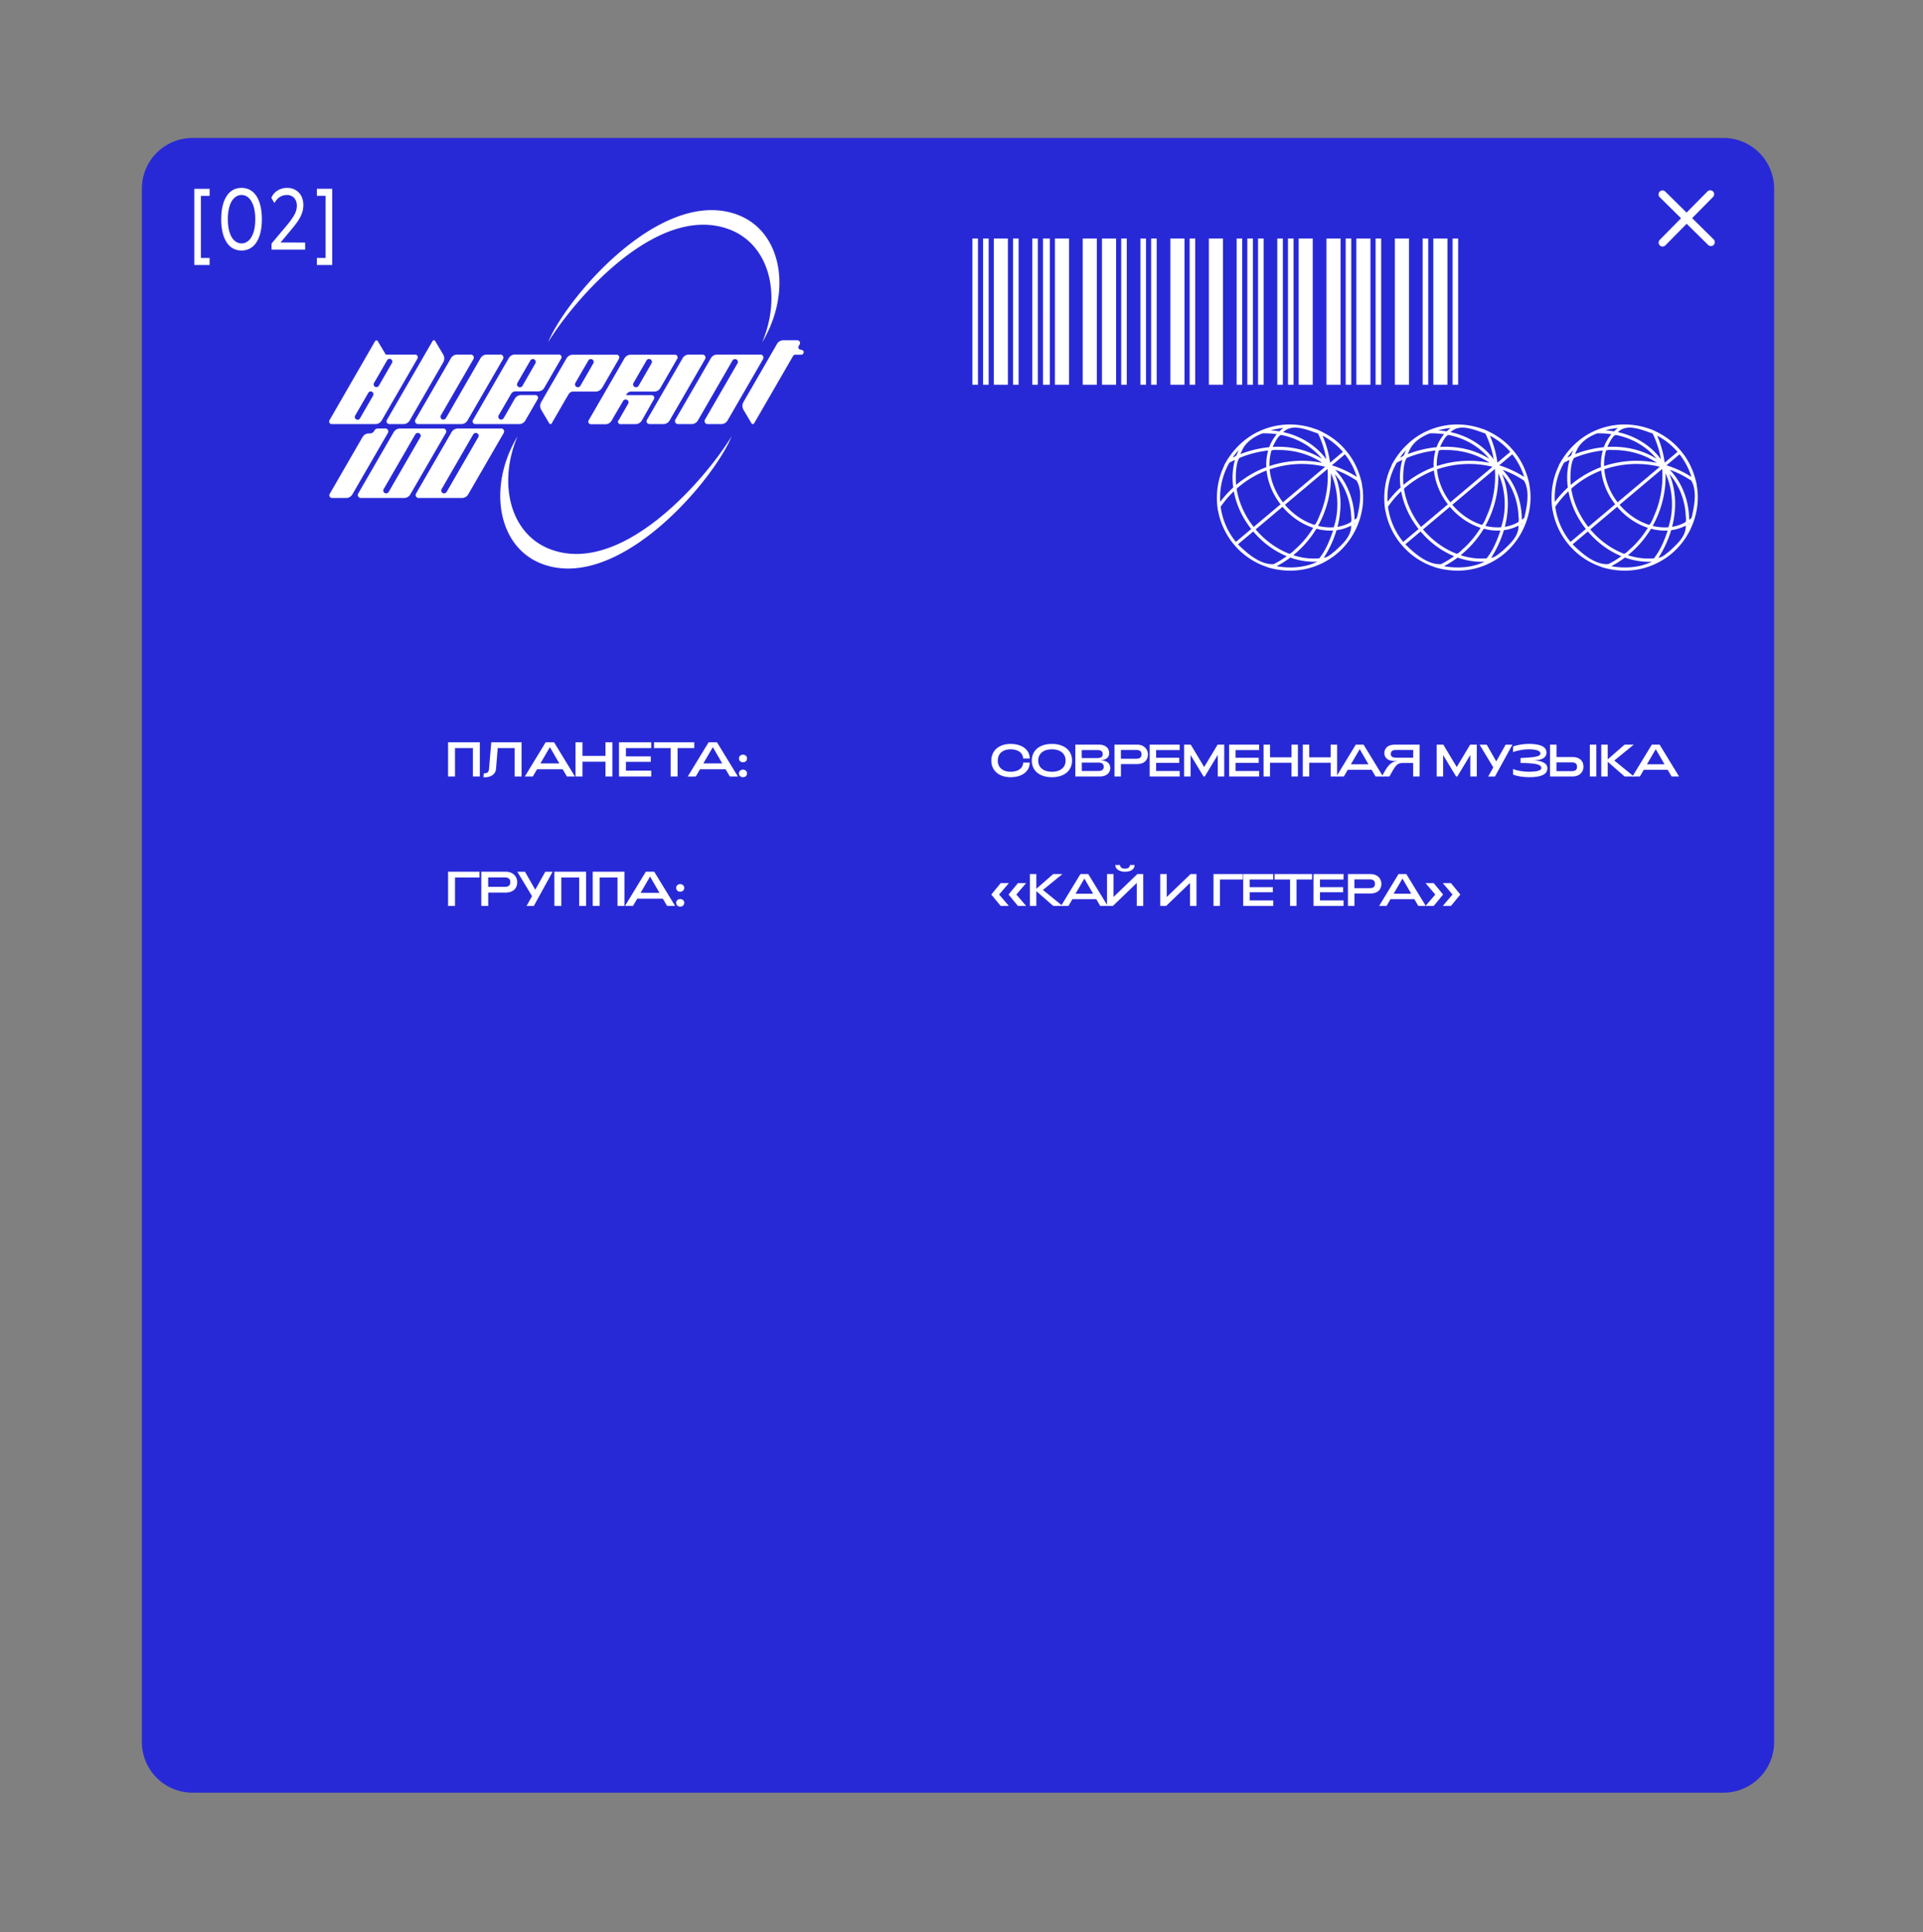 <svg xmlns="http://www.w3.org/2000/svg" width="208" height="209" fill="none">
  <rect width="100%" height="100%" fill="#808080" stroke="none"/>
  <path fill="#2829D6" d="M15.346 20.403a5.477 5.477 0 0 1 5.477-5.477H186.42a5.477 5.477 0 0 1 5.477 5.477v168.046a5.477 5.477 0 0 1-5.477 5.477H20.823a5.477 5.477 0 0 1-5.477-5.477z"></path>
  <path fill="#fff" d="M78.874 24.812c4.42 1.66 5.69 7.21 3.56 12.23q.24-.39.45-.81c2.69-5.22 1.52-11.3-3.16-13.02-7.8-2.86-17.37 7.76-20.06 12.99q-.21.42-.39.84c2.85-4.66 11.85-15.14 19.6-12.23M66.868 45.472v.02c-.08.17.02.36.2.39h1.67c.28 0 .54-.15.68-.39l.22-.38 1.07-1.89.03-.06c.1-.19-.04-.42-.26-.42h-2.76l.08-.13c.08-.12.2-.2.33-.24.04 0 .09-.01.14-.01h2.49c.28 0 .53-.15.67-.39l1.83-3.17a.288.288 0 0 0-.25-.43h-4.79c-.28 0-.53.15-.67.39l-3.88 6.72c-.1.18.03.41.24.41h1.64c.25-.02.47-.16.6-.38l.31-.54.27-.46.21-.35.47-.8c.08-.14.27-.19.41-.11h.02c.12.08.17.22.14.34 0 .02-.01.04-.02.06l-1.06 1.84zm1.66-4.05.05-.09.69-1.2.67-1.15a.3.3 0 0 1 .41-.11h.02c.14.1.19.28.11.42l-.21.37-1.02 1.77-.18.31c-.06.11-.19.16-.31.15-.04 0-.07-.02-.11-.04h-.02c-.14-.1-.19-.28-.11-.42zM51.362 45.879h4.79c.28 0 .53-.15.67-.39l1.34-2.32a.288.288 0 0 0-.25-.43h-1.56c-.28 0-.53.15-.67.39l-.95 1.67-.25.43c-.08.14-.26.21-.41.13a.317.317 0 0 1-.13-.44l.08-.13.08-.14 1.18-2.04c.1-.17.28-.27.47-.27h2.45c.28 0 .53-.15.67-.39l1.83-3.17a.288.288 0 0 0-.25-.43h-4.75c-.28 0-.53.15-.67.39l-3.88 6.72c-.1.18.03.41.24.41zm4.6-4.45.05-.09.69-1.2.67-1.15c.08-.14.27-.19.41-.11h.02c.14.1.19.28.11.42l-.21.37-1.02 1.77-.18.31c-.08.14-.27.19-.41.11h-.02c-.14-.1-.19-.28-.11-.42zM42.111 45.879h1.53c.28 0 .53-.15.67-.39l3.63-6.29a.84.84 0 0 0 0-.84l-.87-1.47c-.06-.11-.22-.1-.28 0l-4.94 8.54c-.11.2.03.44.25.44zM35.866 45.877h4.75c.28 0 .53-.15.67-.39l3.87-6.7a.288.288 0 0 0-.25-.43h-3.18l-.87-1.46c-.06-.11-.22-.1-.28 0l-4.94 8.57c-.1.18.03.41.24.41zm4.59-4.45 1.42-2.46c.05-.09.15-.15.26-.15.23 0 .37.25.26.45l-1.42 2.46c-.05.09-.15.15-.26.15-.23 0-.37-.25-.26-.45m-2.04 3.53 1.42-2.46c.05-.09.15-.15.26-.15.23 0 .37.25.26.45l-1.42 2.46c-.05.09-.15.15-.26.15-.23 0-.37-.25-.26-.45M45.207 45.877h4.69c.28 0 .53-.15.67-.39l3.84-6.64a.324.324 0 0 0-.28-.49h-1.48c-.28 0-.53.15-.67.39l-3.49 6.05-.25.43c-.08.14-.27.21-.42.13a.31.31 0 0 1-.13-.43l.08-.13 3.44-5.95a.324.324 0 0 0-.28-.49h-1.48c-.28 0-.53.15-.67.39l-3.84 6.64c-.13.22.03.49.28.49zM78.025 45.877c.28 0 .53-.15.67-.39l3.84-6.64c.12-.22-.03-.49-.28-.49h-4.69c-.28 0-.53.15-.67.39l-3.84 6.64c-.13.22.03.49.28.49h1.48c.28 0 .53-.15.67-.39l3.49-6.05.25-.43c.08-.14.27-.21.42-.13.16.08.22.28.13.43l-.08.13-3.44 5.95c-.13.22.03.49.28.49zM65.122 41.972l1.83-3.17a.288.288 0 0 0-.25-.43h-4.75c-.28 0-.53.15-.67.39l-1.62 2.79-1.12 1.94c-.08.14-.12.3-.11.46 0 .13.04.26.11.38l.87 1.47s.05.06.08.07c.07.02.15 0 .18-.07l1.59-2.75.06-.1.19-.32c.1-.17.28-.27.47-.27h2.45c.28 0 .53-.15.67-.39zm-.94-2.68-.21.37-1.02 1.77-.18.31c-.08.14-.27.19-.41.11h-.02c-.14-.1-.19-.28-.11-.42l.05-.09.69-1.2.67-1.15c.08-.14.27-.19.41-.11h.02c.14.1.19.28.11.42zM70.226 45.877h1.53c.28 0 .53-.15.67-.39l3.84-6.64a.324.324 0 0 0-.28-.49h-1.48c-.28 0-.53.15-.67.39l-3.86 6.68c-.11.2.03.44.25.44zM86.638 37.83h-.02c-.2 0-.33-.22-.23-.39l.11-.19c.11-.2-.03-.44-.25-.44h-1.53c-.28 0-.53.15-.67.39l-3.63 6.29a.84.84 0 0 0 0 .84l.87 1.47c.06.11.22.1.28 0l4.22-7.3c.05-.08.13-.13.23-.13h.64c.15 0 .27-.12.27-.27s-.13-.26-.28-.26zM47.945 46.359h-4.69c-.28 0-.53.15-.67.39l-3.84 6.64a.33.33 0 0 0 0 .32c.05.09.16.16.28.16h4.69c.28 0 .53-.15.67-.39l3.84-6.64a.324.324 0 0 0-.28-.49zm-2.48.94-.08.13-3.09 5.35-.25.43c-.08.14-.27.21-.42.13a.31.31 0 0 1-.13-.43l.08-.13 3.09-5.35.25-.43c.08-.14.27-.21.42-.13.16.08.22.28.13.43M54.203 46.359h-4.69c-.28 0-.53.15-.67.39l-3.84 6.64a.33.33 0 0 0 0 .32c.05.09.16.16.28.16h4.69c.28 0 .53-.15.67-.39l3.84-6.64a.324.324 0 0 0-.28-.49zm-2.47.94-.08.13-3.09 5.35-.25.43c-.08.14-.27.21-.42.13a.31.31 0 0 1-.13-.43l.08-.13 3.09-5.35.25-.43c.08-.14.27-.21.42-.13.16.08.22.28.13.43M41.674 46.359h-.83c-.14 0-.28.08-.34.21-.09.19-.28.32-.51.32h-.11c-.28 0-.53.15-.67.39l-3.55 6.15c-.11.2.03.44.25.44h1.53c.28 0 .53-.15.67-.39l3.84-6.64a.324.324 0 0 0-.28-.49zM59.541 59.423c-4.42-1.66-5.69-7.21-3.56-12.23q-.24.39-.45.81c-2.69 5.22-1.52 11.3 3.16 13.02 7.8 2.86 17.37-7.76 20.06-12.99q.21-.42.39-.84c-2.84 4.66-11.85 15.14-19.6 12.23M105.18 25.801h.601V41.62h-.601zM106.336 25.801h.601V41.62h-.601zM109.576 25.801h.601V41.62h-.601zM111.656 25.801h.601V41.62h-.601zM121.274 25.801h.602V41.62h-.602zM123.354 25.801h.602V41.62h-.602zM124.511 25.801h.601V41.62h-.601zM128.677 25.801h.601V41.62h-.601zM133.76 25.801h.601V41.62h-.601zM134.917 25.801h.601V41.62h-.601zM136.077 25.801h.601V41.62h-.601zM138.157 25.801h.601V41.62h-.601zM139.313 25.801h.601V41.62h-.601zM145.556 25.801h.601V41.62h-.601zM148.792 25.801h.602V41.62h-.602zM153.882 25.801h.601V41.62h-.601zM157.119 25.801h.601V41.62h-.601zM112.812 25.801h.74V41.62h-.74zM107.493 25.801h1.526V41.62h-1.526zM114.105 25.801h1.526V41.62h-1.526zM117.111 25.801h1.527V41.62h-1.527zM119.195 25.801h1.526V41.62h-1.526zM126.594 25.801h1.526V41.62h-1.526zM130.757 25.801h1.526V41.62h-1.526zM140.466 25.801h1.527V41.62h-1.527zM143.476 25.801h1.526V41.62h-1.526zM146.709 25.801h1.527V41.62h-1.527zM150.876 25.801h1.526V41.62h-1.526zM155.035 25.801h1.527V41.62h-1.527zM143.61 60.6c2.783-1.632 4.319-5.05 3.698-8.211l.016.01c-.265-1.265-.771-2.46-1.588-3.475l.002-.002-.22-.265-.001.001c-.862-1.016-1.968-1.748-3.191-2.246l.009.02a8 8 0 0 0-2.89-.513 7.9 7.9 0 0 0-3.006.628c-1.757.728-3.17 2.142-4.043 3.814l.037-.02c-.754 1.507-.962 3.253-.694 4.91l.011-.017a7.9 7.9 0 0 0 1.668 3.607l-.001.001.224.261h.001a7.86 7.86 0 0 0 3.449 2.245l-.019.009c1.697.516 3.564.514 5.228-.123q.684-.256 1.31-.634m-.916-.2a7.1 7.1 0 0 1-2.805-.34 11 11 0 0 0 2.468-2.814c.035-.105.357.059.469.052.45.085.91.117 1.368.09-.355 1.046-.808 2.175-1.5 3.012m-3.276-.509c-1.397-.55-2.632-1.477-3.599-2.621l2.905-2.445c.876 1.036 2.025 1.853 3.32 2.273a10.6 10.6 0 0 1-1.799 2.196c-.195.131-.626.68-.827.597m-3.904-3.002c-.848-1.11-1.459-2.41-1.716-3.788-.075-.197-.002-.303.165-.413q.24-.203.491-.39a10.6 10.6 0 0 1 2.543-1.404c.141 1.333.694 2.606 1.511 3.663l-2.906 2.445zm-1.813-4.457c-.073-.668-.051-2.426.379-2.9a11.3 11.3 0 0 1 3.088-.796 5.7 5.7 0 0 0-.199 1.8 11 11 0 0 0-3.265 1.92zm.6-3.607c.401-.984 1.31-1.579 2.263-1.948q.771-.016 1.533.093a4.7 4.7 0 0 0-.814 1.407 11.7 11.7 0 0 0-3.121.75q.065-.152.139-.302m4.325-1.763c1.687.339 3.274 1.23 4.361 2.574-1.57-1.004-3.475-1.399-5.323-1.287.128-.285.634-1.377.962-1.287m5.918 4.426c.939 1.162 1.478 2.62 1.592 4.105-.012.278.105.66-.019.889a4.3 4.3 0 0 1-1.452.51c.492-1.873.461-3.916-.296-5.714q.09.104.175.21m-.281 5.55a5.4 5.4 0 0 1-1.697-.149 11.03 11.03 0 0 0 1.394-5.687c.807 1.793.919 4.012.303 5.837m-2.149-.28c-1.218-.405-2.299-1.179-3.126-2.155l4.602-3.873a10.7 10.7 0 0 1-.686 4.632c-.113.212-.576 1.573-.79 1.397m-3.409-2.511a7.1 7.1 0 0 1-1.224-2.573 6 6 0 0 1-.138-.783c-.067-.185.186-.16.306-.223a10.7 10.7 0 0 1 5.688-.175l-4.566 3.842zm-1.397-3.982a5.1 5.1 0 0 1 .218-1.526c.255-.12.67-.038.977-.06 1.592.034 3.194.48 4.511 1.389a11 11 0 0 0-5.704.348zm7.093 9.346c-.376.276-.73.666-1.21.724a11.8 11.8 0 0 0 1.373-2.98 4.8 4.8 0 0 0 1.582-.496c.037 1.17-.952 2.004-1.745 2.752m2.096-2.876c-.005-.062.008-.101.068-.127l-.07.17zm.274-.719a4 4 0 0 1-.263.21c-.001-1.979-.72-3.977-2.093-5.41.819.293 1.6.688 2.322 1.173.662 1.107.333 2.782.034 4.027m-.012-4.425a11 11 0 0 0-2.699-1.257l1.413-1.189a7.5 7.5 0 0 1 1.286 2.446m-1.505-2.711-1.388 1.168a11 11 0 0 0-.817-2.92 7.5 7.5 0 0 1 2.205 1.752m-2.691-1.985c.427.882.731 1.824.898 2.79-1.117-1.52-2.824-2.547-4.66-2.938.997-.99 2.617-.232 3.762.148m-3.752-.598a5 5 0 0 0-.431.368q-.465-.077-.935-.11a7.5 7.5 0 0 1 1.366-.258m-4.862 2.466c-.219.436-.102.54-.61.72q.297-.423.65-.803zm-.972 1.286q.297-.158.601-.298a7.1 7.1 0 0 0-.258 2.044q.005.358.043.715c.002.107.069.227-.045.29q-.737.686-1.335 1.493a7.62 7.62 0 0 1 .994-4.244m-.944 4.767c.414-.605.893-1.165 1.422-1.672.275 1.49.947 2.894 1.884 4.08l-1.658 1.395a7.53 7.53 0 0 1-1.648-3.803m3.523 2.675c.978 1.158 2.22 2.1 3.625 2.676q-.675.486-1.418.86c-1.43.085-2.86-1.15-3.857-2.147zm2.529 3.758a11 11 0 0 0 1.478-.935 7.6 7.6 0 0 0 2.921.446c-1.327.657-2.94.752-4.399.489M161.711 60.6c2.783-1.632 4.319-5.05 3.699-8.211l.016.01c-.265-1.265-.772-2.46-1.588-3.475l.001-.002-.219-.265-.002.001c-.862-1.016-1.967-1.748-3.191-2.246l.01.02a8 8 0 0 0-2.89-.513 7.9 7.9 0 0 0-3.007.628c-1.756.728-3.17 2.142-4.042 3.814l.036-.02c-.753 1.507-.962 3.253-.694 4.91l.011-.017a7.9 7.9 0 0 0 1.668 3.607l-.001.001.224.261h.002a7.85 7.85 0 0 0 3.448 2.245l-.019.009c1.698.516 3.564.514 5.229-.123q.683-.256 1.309-.634m-.916-.2a7.1 7.1 0 0 1-2.805-.34 11 11 0 0 0 2.469-2.814c.035-.105.357.059.469.052.45.085.91.117 1.367.09-.355 1.046-.807 2.175-1.5 3.012m-3.275-.509c-1.397-.55-2.633-1.477-3.599-2.621l2.905-2.445c.875 1.036 2.025 1.853 3.32 2.273a10.6 10.6 0 0 1-1.799 2.196c-.196.131-.626.68-.827.597m-3.904-3.002c-.849-1.11-1.46-2.41-1.717-3.788-.075-.197-.002-.303.166-.413q.24-.203.491-.39a10.6 10.6 0 0 1 2.543-1.404c.141 1.333.694 2.606 1.51 3.663l-2.905 2.445zm-1.813-4.457c-.073-.668-.051-2.426.378-2.9a11.3 11.3 0 0 1 3.088-.796 5.7 5.7 0 0 0-.199 1.8 11 11 0 0 0-3.265 1.92zm.6-3.607c.4-.984 1.31-1.579 2.263-1.948.512-.01 1.026.02 1.533.093a4.7 4.7 0 0 0-.815 1.407c-1.068.103-2.121.36-3.12.75q.064-.152.139-.302m4.324-1.763c1.687.339 3.275 1.23 4.362 2.574-1.57-1.004-3.476-1.399-5.323-1.287.127-.285.634-1.377.961-1.287m5.919 4.426c.939 1.162 1.478 2.62 1.591 4.105-.012.278.106.66-.019.889a4.3 4.3 0 0 1-1.451.51c.491-1.873.46-3.916-.297-5.714q.09.104.176.21m-.281 5.55a5.4 5.4 0 0 1-1.697-.149 11 11 0 0 0 1.393-5.687c.808 1.793.919 4.012.304 5.837m-2.15-.28c-1.217-.405-2.299-1.179-3.126-2.155l4.603-3.873a10.7 10.7 0 0 1-.686 4.632c-.113.212-.577 1.573-.791 1.397m-3.409-2.511a7.1 7.1 0 0 1-1.224-2.573 6 6 0 0 1-.137-.783c-.067-.185.185-.16.306-.223a10.67 10.67 0 0 1 5.687-.175l-4.565 3.842zm-1.397-3.982a5.1 5.1 0 0 1 .219-1.526c.254-.12.669-.038.976-.06 1.593.034 3.194.48 4.512 1.389a11 11 0 0 0-5.704.348zm7.093 9.346c-.375.276-.73.666-1.21.724a11.8 11.8 0 0 0 1.374-2.98 4.8 4.8 0 0 0 1.581-.496c.037 1.17-.951 2.004-1.745 2.752m2.097-2.876c-.005-.062.008-.101.067-.127l-.069.17zm.273-.719a4 4 0 0 1-.263.21c0-1.979-.72-3.977-2.092-5.41.818.293 1.6.688 2.322 1.173.661 1.107.333 2.782.033 4.027m-.011-4.425a11 11 0 0 0-2.7-1.257l1.413-1.189a7.5 7.5 0 0 1 1.287 2.446m-1.506-2.711-1.388 1.168a10.9 10.9 0 0 0-.816-2.92 7.5 7.5 0 0 1 2.204 1.752m-2.691-1.985c.428.882.731 1.824.899 2.79-1.117-1.52-2.825-2.547-4.66-2.938.997-.99 2.616-.232 3.761.148m-3.752-.598c-.151.113-.294.24-.43.368q-.465-.077-.935-.11a7.5 7.5 0 0 1 1.365-.258m-4.862 2.466c-.219.436-.101.54-.61.72q.297-.423.651-.803zm-.971 1.286q.296-.158.6-.298a7.2 7.2 0 0 0-.258 2.044q.005.358.044.715c.001.107.069.227-.046.29q-.735.686-1.335 1.493a7.63 7.63 0 0 1 .995-4.244m-.945 4.767c.415-.605.893-1.165 1.423-1.672.274 1.49.946 2.894 1.883 4.08l-1.657 1.395a7.53 7.53 0 0 1-1.649-3.803m3.524 2.675c.977 1.158 2.22 2.1 3.625 2.676q-.677.486-1.419.86c-1.429.085-2.86-1.15-3.857-2.147zm2.528 3.758a11 11 0 0 0 1.479-.935c.933.33 1.93.498 2.92.446-1.326.657-2.94.752-4.399.489M179.805 60.6c2.783-1.632 4.319-5.05 3.699-8.211l.015.01c-.264-1.265-.771-2.46-1.588-3.475l.002-.002-.219-.265-.002.001c-.862-1.016-1.967-1.748-3.191-2.246l.01.02a8 8 0 0 0-2.891-.513 7.9 7.9 0 0 0-3.006.628c-1.757.728-3.17 2.142-4.042 3.814l.036-.02c-.753 1.507-.962 3.253-.694 4.91l.011-.017a7.9 7.9 0 0 0 1.668 3.607l-.001.001.224.261h.001a7.86 7.86 0 0 0 3.449 2.245l-.019.009c1.698.516 3.564.514 5.228-.123q.684-.256 1.31-.634m-.916-.2a7.1 7.1 0 0 1-2.805-.34 11 11 0 0 0 2.469-2.814c.035-.105.357.059.468.052.451.085.91.117 1.368.09-.355 1.046-.808 2.175-1.5 3.012m-3.275-.509c-1.397-.55-2.633-1.477-3.599-2.621l2.904-2.445c.876 1.036 2.026 1.853 3.32 2.273a10.6 10.6 0 0 1-1.798 2.196c-.196.131-.627.68-.827.597m-3.905-3.002c-.848-1.11-1.459-2.41-1.716-3.788-.075-.197-.002-.303.165-.413q.24-.203.492-.39a10.6 10.6 0 0 1 2.542-1.404c.141 1.333.694 2.606 1.511 3.663l-2.906 2.445zm-1.813-4.457c-.072-.668-.05-2.426.379-2.9a11.3 11.3 0 0 1 3.088-.796 5.7 5.7 0 0 0-.199 1.8 11 11 0 0 0-3.265 1.92zm.601-3.607c.4-.984 1.309-1.579 2.262-1.948q.77-.016 1.534.093a4.7 4.7 0 0 0-.815 1.407 11.7 11.7 0 0 0-3.121.75q.066-.152.14-.302m4.324-1.763c1.687.339 3.274 1.23 4.361 2.574-1.569-1.004-3.475-1.399-5.323-1.287.128-.285.634-1.377.962-1.287m5.919 4.426c.938 1.162 1.478 2.62 1.591 4.105-.012.278.106.66-.019.889a4.3 4.3 0 0 1-1.452.51c.492-1.873.461-3.916-.296-5.714q.09.104.176.21m-.282 5.55a5.4 5.4 0 0 1-1.697-.149 11.03 11.03 0 0 0 1.394-5.687c.807 1.793.919 4.012.303 5.837m-2.149-.28c-1.217-.405-2.299-1.179-3.126-2.155l4.603-3.873a10.7 10.7 0 0 1-.686 4.632c-.114.212-.577 1.573-.791 1.397m-3.409-2.511a7.1 7.1 0 0 1-1.224-2.573 7 7 0 0 1-.138-.783c-.066-.185.186-.16.307-.223a10.67 10.67 0 0 1 5.687-.175l-4.565 3.842zm-1.397-3.982a5.2 5.2 0 0 1 .218-1.526c.255-.12.67-.038.977-.06 1.593.034 3.194.48 4.512 1.389a11 11 0 0 0-5.704.348zm7.093 9.346c-.375.276-.73.666-1.21.724a11.8 11.8 0 0 0 1.374-2.98 4.8 4.8 0 0 0 1.581-.496c.037 1.17-.951 2.004-1.745 2.752m2.097-2.876c-.005-.062.007-.101.067-.127l-.069.17zm.273-.719a4 4 0 0 1-.263.21c-.001-1.979-.72-3.977-2.092-5.41.818.293 1.6.688 2.321 1.173.662 1.107.333 2.782.034 4.027m-.011-4.425a11 11 0 0 0-2.7-1.257l1.413-1.189a7.5 7.5 0 0 1 1.287 2.446m-1.506-2.711-1.388 1.168a11 11 0 0 0-.816-2.92 7.5 7.5 0 0 1 2.204 1.752m-2.691-1.985c.428.882.731 1.824.899 2.79-1.118-1.52-2.825-2.547-4.66-2.938.996-.99 2.616-.232 3.761.148m-3.752-.598c-.151.113-.294.24-.43.368q-.465-.077-.935-.11a7.5 7.5 0 0 1 1.365-.258m-4.862 2.466c-.219.436-.101.54-.61.72q.297-.423.65-.803zm-.971 1.286q.296-.158.6-.298a7.1 7.1 0 0 0-.258 2.044q.005.358.043.715c.002.107.07.227-.045.29q-.735.686-1.335 1.493a7.6 7.6 0 0 1 .995-4.244m-.945 4.767c.414-.605.893-1.165 1.422-1.672.275 1.49.947 2.894 1.884 4.08l-1.657 1.395a7.53 7.53 0 0 1-1.649-3.803m3.523 2.675c.978 1.158 2.221 2.1 3.625 2.676q-.675.486-1.418.86c-1.429.085-2.86-1.15-3.857-2.147zm2.529 3.758a11 11 0 0 0 1.479-.935c.933.33 1.93.498 2.92.446-1.327.657-2.94.752-4.399.489M21.017 28.664v-8.238h1.657v.76h-.943v6.719h.942v.76zM25.21 20.545q.412-.22.916-.22t.907.22q.411.22.695.65t.44 1.061q.156.633.155 1.456 0 .824-.155 1.456a3.4 3.4 0 0 1-.44 1.061q-.283.43-.695.65a1.86 1.86 0 0 1-.907.22q-.503 0-.915-.22a1.93 1.93 0 0 1-.687-.65 3.4 3.4 0 0 1-.44-1.061 6 6 0 0 1-.155-1.456q0-.824.156-1.456.155-.631.44-1.061.283-.43.686-.65m1.511.723a1.1 1.1 0 0 0-.595-.174q-.32 0-.595.174a1.5 1.5 0 0 0-.476.512q-.192.33-.302.815a5 5 0 0 0-.11 1.117q0 .631.11 1.117.11.485.302.824.201.33.476.503.275.174.595.174t.595-.174.467-.503q.202-.338.312-.824t.11-1.117a5 5 0 0 0-.11-1.117 2.7 2.7 0 0 0-.312-.815 1.4 1.4 0 0 0-.467-.512M33.006 26.239v.76h-3.634v-.65l1.712-2.042q.458-.549.74-1.044.285-.494.285-1.025 0-.238-.074-.448a1.1 1.1 0 0 0-.21-.367.9.9 0 0 0-.339-.238 1 1 0 0 0-.44-.091q-.273 0-.494.082a1.4 1.4 0 0 0-.384.202q-.164.128-.284.283-.12.156-.201.302l-.33-.549a1.3 1.3 0 0 1 .23-.412 1.6 1.6 0 0 1 .375-.348q.219-.155.494-.238.274-.09.595-.091.42 0 .75.146.33.147.559.403.228.247.339.586.119.33.119.696 0 .357-.083.677a3 3 0 0 1-.247.632 4.7 4.7 0 0 1-.394.64 17 17 0 0 1-.54.687l-1.208 1.446zM35.932 28.664h-1.657v-.76h.943v-6.719h-.943v-.76h1.657zM185.349 25.888l-2.32-2.29 2.26-2.29c.16-.17.16-.44 0-.6a.435.435 0 0 0-.6 0l-2.26 2.29-2.31-2.28a.426.426 0 0 0-.6.01c-.16.17-.16.44 0 .6l2.31 2.28-2.3 2.34c-.16.17-.16.44 0 .6.17.16.44.16.6 0l2.31-2.34 2.32 2.29c.17.16.44.16.6 0 .16-.17.16-.44 0-.6zM48.466 80.299H51.9v3.7h-.75v-3.071h-1.935v3.07h-.75zM52.452 84.083c-.053 0-.1 0-.159-.005l.037-.423c.026 0 .053.005.08.005.295 0 .46-.169.48-.433l.249-2.928h3.276v3.7h-.75v-3.071h-1.829l-.185 2.251c-.053.581-.565.904-1.2.904M59.02 80.299h.91l2.256 3.7h-.867l-.46-.783H58.09l-.454.782h-.867zm1.475 2.283-1.015-1.76-1.025 1.76zM62.253 80.299h.75v1.469h2.49v-1.47h.75v3.7h-.75v-1.596h-2.49v1.596h-.75zM66.952 80.299h3.488v.629h-2.737v.898h2.69v.587h-2.69v.951h2.737v.634h-3.488zM72.54 80.928h-1.797v-.63h4.35v.63H73.29v3.07h-.75zM76.645 80.299h.909l2.257 3.7h-.867l-.46-.783h-2.77l-.454.782h-.867zm1.475 2.283-1.015-1.76-1.026 1.76zM80.362 82.46c-.243 0-.433-.169-.433-.412 0-.238.19-.407.433-.407.249 0 .44.17.44.407 0 .243-.18.412-.44.412m0 1.618c-.243 0-.433-.17-.433-.413 0-.238.19-.407.433-.407.249 0 .44.17.44.407 0 .243-.18.413-.44.413M48.466 94.299h3.398v.629h-2.648v3.07h-.75zM52.06 94.299h2.643c.766 0 1.242.512 1.242 1.13 0 .751-.529 1.126-1.242 1.126H52.81v1.443h-.75zm2.51 1.638c.434 0 .624-.148.624-.507 0-.36-.19-.513-.623-.513h-1.766v1.02zM57.547 96.941l-1.59-2.637h.83l1.11 1.945 1.083-1.945h.792l-2.03 3.7h-.787zM59.961 94.299h3.436v3.7h-.75v-3.071h-1.935v3.07h-.75zM64.108 94.299h3.435v3.7h-.75v-3.071H64.86v3.07h-.75zM69.856 94.299h.909l2.256 3.7h-.866l-.46-.783h-2.77l-.454.782h-.867zm1.474 2.283-1.015-1.76-1.025 1.76zM73.573 96.46c-.243 0-.433-.169-.433-.412 0-.238.19-.407.433-.407.249 0 .439.17.439.407 0 .243-.18.412-.439.412m0 1.618c-.243 0-.433-.17-.433-.413 0-.238.19-.407.433-.407.249 0 .439.17.439.407 0 .243-.18.413-.439.413M109.303 84.077c-1.245 0-2.076-.718-2.076-1.8s.831-1.801 2.076-1.801 2.076.63 2.076 1.579h-.708c-.03-.63-.576-.994-1.368-.994-.827 0-1.378.453-1.378 1.215 0 .763.551 1.21 1.378 1.21.797 0 1.343-.359 1.368-.988h.708c0 .95-.831 1.579-2.076 1.579M113.777 84.077c-1.343 0-2.174-.718-2.174-1.8s.831-1.801 2.174-1.801c1.348 0 2.18.718 2.18 1.8s-.832 1.801-2.18 1.801m0-.59c.901 0 1.481-.448 1.481-1.21 0-.763-.58-1.216-1.481-1.216-.895 0-1.476.453-1.476 1.215 0 .763.581 1.21 1.476 1.21M116.311 80.554h2.558c.713 0 1.107.384 1.107.91 0 .507-.374.748-.955.783.645.015 1.068.3 1.068.836 0 .551-.443.915-1.112.915h-2.666zm2.386 1.452c.369 0 .58-.123.58-.423 0-.31-.211-.443-.58-.443h-1.693l.005.866zm.108 1.397c.369 0 .58-.138.58-.463 0-.31-.211-.447-.58-.447h-1.796l.005.91zM120.547 80.554h2.46c.714 0 1.156.478 1.156 1.053 0 .699-.492 1.048-1.156 1.048h-1.761v1.343h-.699zm2.337 1.525c.404 0 .581-.137.581-.472s-.177-.477-.581-.477h-1.643v.95zM124.352 80.554h3.247v.586h-2.549v.836h2.504v.546h-2.504v.886h2.549v.59h-3.247zM128.079 80.554h.718l1.452 2.421 1.451-2.42h.718v3.443h-.698v-2.332l-1.407 2.332h-.133l-1.402-2.317v2.317h-.699zM132.945 80.554h3.247v.586h-2.548v.836h2.504v.546h-2.504v.886h2.548v.59h-3.247zM136.673 80.554h.698v1.368h2.318v-1.368h.698v3.444h-.698v-1.486h-2.318v1.486h-.698zM140.914 80.554h.699v1.368h2.317v-1.368h.699v3.444h-.699v-1.486h-2.317v1.486h-.699z"></path>
  <path fill="#fff" d="M146.646 80.554h.846l2.101 3.444h-.807l-.428-.728h-2.578l-.423.728h-.807zm1.372 2.126-.944-1.639-.955 1.639z"></path>
  <path fill="#fff" d="m152.852 83.998.005-1.46h-1.152c-.615 0-.782.314-1.421 1.46h-.812c.585-1.121.92-1.613 1.732-1.668h-.36c-.664 0-1.107-.314-1.107-.865 0-.527.394-.91 1.107-.91h2.706v3.443zm.01-2.868h-1.845c-.409 0-.581.133-.581.438 0 .25.167.398.581.398h1.84zM155.396 80.554h.719l1.451 2.421 1.452-2.42h.718v3.443h-.699v-2.332l-1.407 2.332h-.133l-1.402-2.317v2.317h-.699zM161.52 83.014l-1.481-2.455h.773l1.033 1.81 1.008-1.81h.738l-1.889 3.444h-.733zM165.414 84.077c-.605 0-1.338-.098-1.756-.29v-.605c.334.182 1.146.305 1.638.305.969 0 1.422-.128 1.422-.404 0-.379-.566-.531-2.249-.546v-.531c1.673-.079 2.15-.187 2.15-.492 0-.315-.477-.458-1.328-.458-.487 0-1.294.148-1.633.315v-.605c.413-.192 1.21-.295 1.682-.295 1.176 0 1.934.255 1.934.944 0 .625-.62.842-1.476.847.875 0 1.574.25 1.574.85 0 .694-.748.97-1.958.965M168.358 80.554v1.343h1.762c.664 0 1.156.35 1.156 1.048 0 .576-.443 1.053-1.156 1.053h-2.46v-3.444zm3.607 0h.698v3.444h-.698zm-3.611 2.869h1.643c.403 0 .58-.143.58-.478s-.177-.472-.58-.472h-1.643zM173.199 80.554h.698v1.594l1.826-1.594h.993l-2.105 1.717 2.115 1.727h-1.003l-1.826-1.594v1.594h-.698z"></path>
  <path fill="#fff" d="M178.666 80.554h.846l2.101 3.444h-.807l-.428-.728H177.8l-.423.728h-.807zm1.373 2.126-.945-1.639-.955 1.639zM108.068 96.768l1.053 1.23h-.886l-1.013-1.23 1.013-1.23h.886zm1.865 0 1.053 1.23h-.886l-1.013-1.23 1.013-1.23h.886zM111.396 94.554h.699v1.594l1.825-1.594h.994l-2.106 1.717 2.116 1.727h-1.004l-1.825-1.594v1.594h-.699z"></path>
  <path fill="#fff" d="M116.864 94.554h.846l2.101 3.444h-.807l-.428-.728h-2.578l-.423.728h-.807zm1.372 2.126-.944-1.639-.955 1.639z"></path>
  <path fill="#fff" d="M121.679 94.303c-.601 0-1.043-.29-1.048-.733h.516c.01.27.227.399.532.399.314 0 .521-.128.541-.399h.507c-.005.443-.379.733-1.048.733m1.279 3.695v-2.48l-2.578 2.48h-.64v-3.444h.699v2.48l2.583-2.48h.634v3.444zM128.717 97.998v-2.48l-2.578 2.48h-.64v-3.444h.699v2.48l2.583-2.48h.634v3.444zM131.258 94.554h3.163v.586h-2.465v2.858h-.698zM134.471 94.554h3.247v.586h-2.548v.836h2.504v.546h-2.504v.886h2.548v.59h-3.247zM139.54 95.14h-1.673v-.586h4.049v.586h-1.678v2.858h-.698zM142.075 94.554h3.247v.586h-2.548v.836h2.504v.546h-2.504v.886h2.548v.59h-3.247zM145.802 94.554h2.46c.714 0 1.157.478 1.157 1.053 0 .699-.492 1.048-1.157 1.048h-1.761v1.343h-.699zm2.337 1.525c.404 0 .581-.137.581-.472s-.177-.477-.581-.477h-1.643v.95zM151.27 94.554h.846l2.101 3.444h-.807l-.428-.728h-2.578l-.423.728h-.807zm1.372 2.126-.944-1.639-.955 1.639z"></path>
  <path fill="#fff" d="m156.093 96.768-1.013 1.23h-.886l1.053-1.23-1.053-1.23h.886zm1.865 0-1.014 1.23h-.885l1.053-1.23-1.053-1.23h.885z"></path>
</svg>
